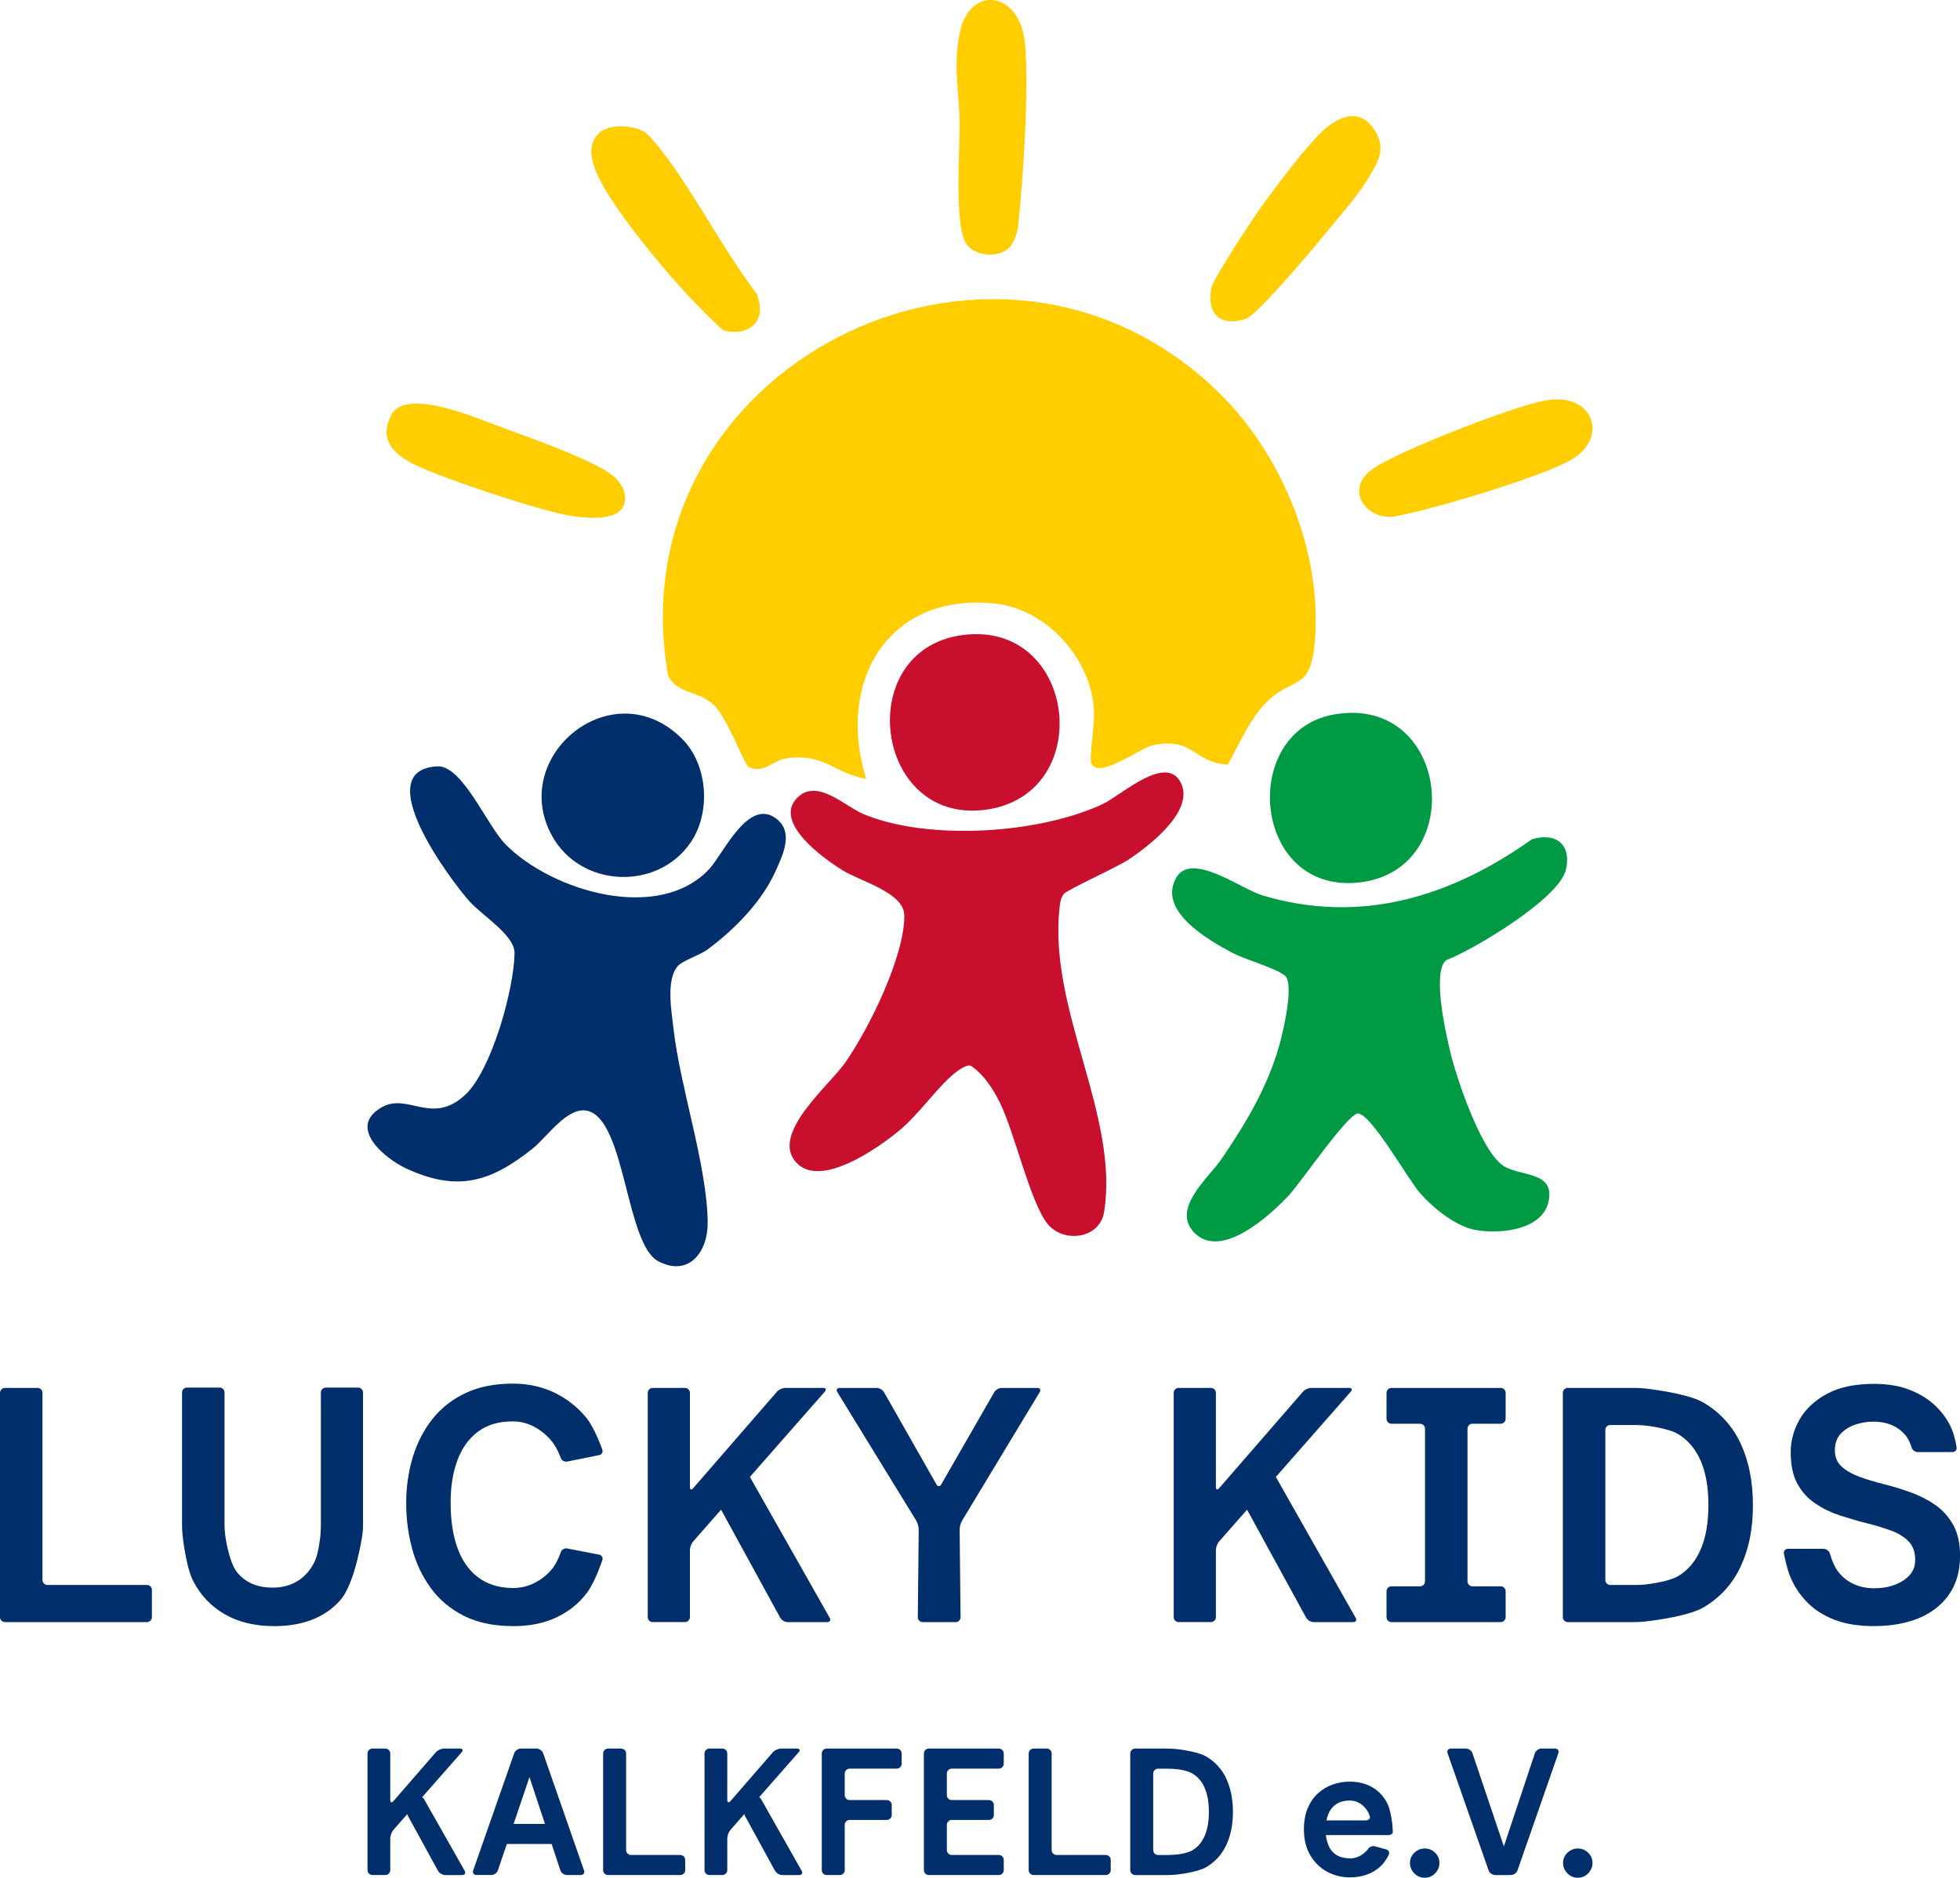 <?xml version="1.0" encoding="UTF-8"?> <svg xmlns="http://www.w3.org/2000/svg" id="Ebene_2" data-name="Ebene 2" viewBox="0 0 800 766.62"><defs><style> .cls-1 { fill: #009a44; } .cls-2 { fill: #c8102e; } .cls-3 { fill: #002f6c; } .cls-4 { fill: #ffcd00; } </style></defs><g id="Ebene_1-2" data-name="Ebene 1"><g><g><g><path class="cls-2" d="M434.26,364.93c-1.43,1.73-1.59,3.79-1.82,5.91-4.48,41.63,24.44,84.64,18.23,123.87-1.79,11.29-16.73,12.87-23.1,4.95-7.13-8.88-13.39-37.26-19.48-49.52-2.87-5.77-6.44-11.33-11.84-15.05-2.35-.6-6.65,3-8.37,4.58-6.95,6.41-13.25,15.6-20.96,21.99-8.53,7.07-32.41,23.97-42.17,12.68-10.08-11.66,13.58-31.08,20.12-40.36,9.68-13.73,24.45-43.69,24.23-60.33-.12-9.26-17.85-13.77-25.27-18.38s-28.39-19.43-18.48-29.52c8.14-8.29,19.58,3.54,27.23,6.68,26.63,10.96,71.79,7.99,97.71-4.26,7.27-3.43,25.91-20.84,31.79-8.37,5.43,11.52-13.24,25.7-21.61,31.23-4.85,3.2-24.78,12.16-26.22,13.9Z"></path><path class="cls-2" d="M392.67,259.3c46.92-6.46,55.31,65.38,9.38,71.32-45.33,5.86-54.13-65.16-9.38-71.32Z"></path></g><g><path class="cls-1" d="M526.2,487.87c-7.54,8.11-27.78,26.79-38.79,15.33-9.4-9.78,5.88-22.34,10.98-29.76,9.94-14.48,18.95-29.55,23.77-46.64,1.42-5.02,6.33-25.28,2.23-28.55-3.9-3.11-15.86-6.33-21.36-9.24-9.91-5.25-30.93-17.25-22.79-30.9,6.22-10.42,26.51,4.88,34.99,7.43,40.13,12.04,77.05.6,110.05-22.91,9.85-2.92,16.23,2.18,13.87,12.45-2.69,11.7-37.32,32.51-48.95,36.95-5.74,4.98-.05,29.96,1.78,37.57,2.67,11.09,12.4,39.83,21.4,46.19,6.64,4.69,21.15,2.06,18.75,14.42-2.34,12.04-19.73,13.68-29.67,11.99-8.2-1.4-17.48-9-22.88-15.14-4.86-5.52-20-32.46-25.33-32.46-4.09,0-23.33,28.17-28.05,33.25Z"></path><path class="cls-1" d="M544.72,291.65c46.87-7.96,54.6,62.87,10.81,68.54-44.45,5.76-50.29-61.84-10.81-68.54Z"></path></g><g><path class="cls-3" d="M276.54,394.51c-4.74,5.63-2.45,18.37-1.64,25.47,2.8,24.43,13.71,55.79,13.95,79.1.12,11.96-7.62,22.42-20.17,15.84-13.27-6.96-13.37-57.66-28.84-61.4-8.14-1.97-16.51,10.61-22.19,15.19-17.24,13.89-30.97,18.06-51.89,8.32-8.49-3.96-24.4-16.82-9.87-25.01,10.62-5.99,20.3,7.51,33.84-4.89,10.93-10.02,20.11-43.43,20.29-58.02.09-7.26-13.1-15.23-18.34-21.07-7.82-8.72-41.44-53.68-13.2-55.17,10.27-.54,20.26,24.22,27.96,31.96,18.94,19.06,62.54,32.06,83.1,9.9,5.72-6.16,15.95-29.38,27.41-20.43,6.99,5.46,2.73,14.36-.18,20.9-5.75,12.94-16.81,24.13-28.05,32.5-2.99,2.22-10.17,4.44-12.18,6.82Z"></path><path class="cls-3" d="M278.44,301.67c10.55,10.58,11.86,30.19,3.33,42.46-13.67,19.66-44.7,18.24-56.39-2.78-18.14-32.61,24.83-68,53.06-39.68Z"></path></g><g><path class="cls-4" d="M496.68,159.49c26.4,25.38,43.28,66.07,39.94,102.93-1.79,19.78-8.5,13.65-19.19,23.76-7.02,6.64-11.62,17.63-16.26,25.96-13.75-.52-14.09-11.65-31.04-7.78-4.99,1.14-25.56,16.67-24.95,4.76.61-11.83,3.27-19.15-1.22-31.45-5.77-15.81-20.7-29.42-37.75-31.25-43.99-4.73-65.02,32.26-52.64,71.64-13.28-2.48-17.42-10.88-33-8.36-5.04.82-9.19,6.35-14.89,3.47-2.03-1.03-8.79-20.39-14.55-25.6-6.23-5.63-15.02-4.37-18.45-11.83-21.99-125.54,132.63-204.09,224-116.25Z"></path><path class="cls-4" d="M412.27,100.76c-4.8,5.24-15.71,3.84-18.53-2.41-4.07-9.06-1.94-37.16-2.09-48.61-.16-12.62-2.7-22.93.09-36.41,4.07-19.66,24.5-16.99,26.59,4.09,1.77,17.75-.72,56.19-2.76,74.65-.29,2.6-1.58,6.8-3.3,8.68Z"></path><path class="cls-4" d="M262.96,53.84c2.55,1.58,7.52,8.15,9.52,10.88,12.85,17.55,23.13,37.76,36.35,55.18,4.34,10.79-2.38,17.52-13.4,15.06-.83-.19-10.72-10.25-12.29-11.89-10.85-11.27-31.88-36.47-38.55-50.17-2.88-5.92-5.66-13.92.44-19,4.12-3.44,13.66-2.7,17.94-.06Z"></path><path class="cls-4" d="M630.62,163.51c20.03-3.6,25.84,15.06,11.22,23.89-11.87,7.17-57.93,20.87-72.47,23.41-11.22,1.96-21.04-10.78-9.26-19.23,10.33-7.41,57.82-25.78,70.5-28.06Z"></path><path class="cls-4" d="M558.64,72.52c-4.22,7.22-13.62,17.81-19.25,24.75-4.26,5.26-26.46,31.45-30.82,32.87-10.72,3.49-16.14-2.12-14.1-12.69.71-3.65,16.36-27.35,19.69-32.08,5.42-7.7,20.72-28.13,27.41-33.39,6.97-5.49,14.35-7.14,19.65,1.42,4.58,7.4,1.34,12.43-2.58,19.13Z"></path><path class="cls-4" d="M159.81,169.29c6.06-11.47,36.35,2.08,46.13,5.62,11.17,4.04,33.19,11.93,42.5,18.05,4.19,2.76,7.86,7.46,6.32,12.83-2.03,7.1-15.35,5.78-21.24,4.91-12.09-1.78-52.33-15.25-63.74-20.75-8.98-4.32-15.45-10.28-9.96-20.67Z"></path></g></g><g><g><path class="cls-3" d="M2,662.24c-1.1,0-2-.9-2-2v-91.6c0-1.1.9-2,2-2h13.34c1.1,0,2,.9,2,2v76.44c0,1.1.9,2,2,2h40.66c1.1,0,2,.9,2,2v11.16c0,1.1-.9,2-2,2H2Z"></path><path class="cls-3" d="M111.85,663.88c-7.74,0-14.41-1.59-20.01-4.78-5.6-3.19-9.92-7.72-12.97-13.59-3.05-5.87-4.37-18.84-4.37-18.84-.11-1.09-.2-2.89-.2-3.99v-54.18c0-1.1.9-2,2-2h13.34c1.1,0,2,.9,2,2v54.18c0,1.1.12,2.89.26,3.98,0,0,1.43,10.92,4.79,15.16,3.37,4.23,8.24,6.35,14.61,6.35,4,0,7.49-.96,10.45-2.87,2.96-1.91,5.23-4.62,6.83-8.12,1.59-3.5,2.21-10.5,2.21-10.5.1-1.1.18-2.89.18-3.99v-54.18c0-1.1.9-2,2-2h13.21c1.1,0,2,.9,2,2v54.18c0,1.1-.13,2.89-.28,3.98,0,0-2.83,19.69-9.07,26.7-6.24,7.01-15.23,10.52-26.97,10.52Z"></path><path class="cls-3" d="M209.49,663.88c-7.92,0-14.66-1.41-20.21-4.23-5.55-2.82-10.06-6.62-13.52-11.4-3.46-4.78-5.99-10.15-7.58-16.11-1.59-5.96-2.39-12.09-2.39-18.37,0-6.64.89-12.91,2.66-18.78,1.78-5.87,4.44-11.06,7.99-15.57,3.55-4.51,8.06-8.06,13.52-10.65,5.46-2.59,11.93-3.89,19.39-3.89,6.19,0,11.83,1.23,16.93,3.69,5.1,2.46,9.42,5.85,12.97,10.17,3.55,4.33,6.58,13.06,6.58,13.06.36,1.04-.23,2.07-1.31,2.28l-13.01,2.62c-1.08.22-2.26-.45-2.63-1.49,0,0-1.44-4.03-3.49-6.58-2.05-2.55-4.46-4.57-7.24-6.08-2.78-1.5-5.76-2.25-8.95-2.25-5.65,0-10.33,1.39-14.07,4.17-3.73,2.78-6.53,6.65-8.4,11.61-1.87,4.96-2.8,10.77-2.8,17.41,0,7.29.96,13.52,2.87,18.71,1.91,5.19,4.78,9.17,8.6,11.95,3.82,2.78,8.51,4.17,14.07,4.17,3.09,0,6.03-.7,8.81-2.12,2.78-1.41,5.17-3.35,7.17-5.8s3.45-6.71,3.45-6.71c.35-1.04,1.53-1.72,2.61-1.51l13.01,2.52c1.08.21,1.68,1.23,1.33,2.28,0,0-2.87,8.62-6.06,12.99-3.19,4.37-7.33,7.78-12.43,10.24-5.1,2.46-11.06,3.69-17.89,3.69Z"></path><path class="cls-3" d="M266.39,662.24c-1.1,0-2-.9-2-2v-91.6c0-1.1.9-2,2-2h13.21c1.1,0,2,.9,2,2v38.47c0,1.1.59,1.32,1.31.49l34.25-39.45c.72-.83,2.21-1.51,3.31-1.51h15.53c1.1,0,1.41.68.68,1.5l-53.76,61.18c-.73.83-1.32,2.4-1.32,3.5v27.41c0,1.1-.9,2-2,2h-13.21ZM321.43,662.24c-1.1,0-2.43-.79-2.96-1.75l-24.3-44.43c-.53-.97-.34-2.41.41-3.21l9.28-9.92c.75-.8,1.81-.68,2.35.28l32.44,57.29c.54.96.09,1.74-1.01,1.74h-16.21Z"></path><path class="cls-3" d="M376.6,662.24c-1.1,0-1.99-.9-1.98-2l.37-35.74c.01-1.1-.45-2.77-1.03-3.7l-32.19-52.45c-.58-.94-.15-1.7.95-1.7h15.12c1.1,0,2.44.78,2.99,1.74l21.38,37.63c.54.96,1.44.96,1.98,0l21.63-37.64c.55-.95,1.9-1.73,3-1.73h14.57c1.1,0,1.53.77.97,1.71l-31.66,52.43c-.57.94-1.02,2.61-1.01,3.71l.37,35.74c.01,1.1-.88,2-1.98,2h-13.48Z"></path><path class="cls-3" d="M481.07,662.24c-1.1,0-2-.9-2-2v-91.6c0-1.1.9-2,2-2h13.21c1.1,0,2,.9,2,2v38.47c0,1.1.59,1.32,1.31.49l34.25-39.45c.72-.83,2.21-1.51,3.31-1.51h15.53c1.1,0,1.41.68.68,1.5l-53.76,61.18c-.73.83-1.32,2.4-1.32,3.5v27.41c0,1.1-.9,2-2,2h-13.21ZM536.11,662.24c-1.1,0-2.43-.79-2.96-1.75l-24.3-44.43c-.53-.97-.34-2.41.41-3.21l9.28-9.92c.75-.8,1.81-.68,2.35.28l32.44,57.29c.54.96.09,1.74-1.01,1.74h-16.21Z"></path><path class="cls-3" d="M567.93,662.24c-1.1,0-2-.9-2-2v-10.61c0-1.1.9-2,2-2h11.71c1.1,0,2-.9,2-2v-62.37c0-1.1-.9-2-2-2h-11.71c-1.1,0-2-.9-2-2v-10.61c0-1.1.9-2,2-2h44.62c1.1,0,2,.9,2,2v10.61c0,1.1-.9,2-2,2h-11.57c-1.1,0-2,.9-2,2v62.37c0,1.1.9,2,2,2h11.57c1.1,0,2,.9,2,2v10.61c0,1.1-.9,2-2,2h-44.62Z"></path><path class="cls-3" d="M639.9,662.24c-1.1,0-2-.9-2-2v-91.6c0-1.1.9-2,2-2h27.41c1.1,0,2.9.09,3.99.21,0,0,17.24,1.8,24.03,5.8,6.78,4.01,11.83,9.58,15.16,16.73,3.32,7.15,4.99,15.55,4.99,25.2s-1.66,17.78-4.99,24.92c-3.32,7.15-8.38,12.72-15.16,16.73-6.78,4.01-24.03,5.8-24.03,5.8-1.09.11-2.89.21-3.99.21h-27.41ZM655.24,645.09c0,1.1.9,2,2,2h10.48c1.1,0,2.89-.1,3.99-.21,0,0,9.19-.99,13.24-3.41,4.05-2.41,7.12-6.05,9.22-10.93,2.09-4.87,3.14-10.9,3.14-18.1s-1.05-13.2-3.14-18.03c-2.1-4.82-5.17-8.47-9.22-10.93-4.05-2.46-13.24-3.47-13.24-3.47-1.09-.12-2.89-.22-3.99-.22h-10.48c-1.1,0-2,.9-2,2v61.28Z"></path><path class="cls-3" d="M764.9,663.88c-6.37,0-11.81-.89-16.32-2.66-4.51-1.78-8.22-4.19-11.13-7.24-2.92-3.05-5.15-6.44-6.69-10.17-1.55-3.73-2.63-9.51-2.63-9.51-.2-1.08.53-1.97,1.63-1.97h14.57c1.1,0,2.25.87,2.55,1.92,0,0,1.27,4.47,3,6.89,1.73,2.41,3.89,4.23,6.49,5.46,2.6,1.23,5.44,1.84,8.54,1.84s6.03-.48,8.54-1.44c2.5-.95,4.51-2.27,6.01-3.96,1.5-1.68,2.25-3.76,2.25-6.21,0-3.19-.91-5.71-2.73-7.58-1.82-1.86-4.26-3.34-7.31-4.44-3.05-1.09-6.37-2.09-9.97-3-3.6-.91-7.19-1.96-10.79-3.14-3.6-1.18-6.92-2.8-9.97-4.85-3.05-2.05-5.49-4.73-7.31-8.06-1.82-3.32-2.73-7.62-2.73-12.91,0-4.64,1.21-9.08,3.62-13.32,2.41-4.23,6.12-7.72,11.13-10.45,5.01-2.73,11.42-4.1,19.26-4.1,5.74,0,10.72.87,14.95,2.6,4.23,1.73,7.74,3.98,10.52,6.76,2.78,2.78,4.85,5.78,6.21,9.01,1.37,3.23,2.02,7.51,2.02,7.51.17,1.09-.6,1.98-1.7,1.98h-14.16c-1.1,0-2.24-.87-2.53-1.93,0,0-.7-2.55-2.07-4.42-1.37-1.86-3.19-3.35-5.46-4.44-2.28-1.09-5.01-1.64-8.19-1.64-2.37,0-4.73.39-7.1,1.16-2.37.77-4.37,2-6.01,3.69-1.64,1.69-2.46,3.98-2.46,6.9,0,2.73.93,4.94,2.8,6.62,1.86,1.69,4.3,3.07,7.31,4.17,3,1.09,6.33,2.1,9.97,3,3.64.91,7.28,2.03,10.93,3.35,3.64,1.32,6.97,3.03,9.97,5.12,3,2.1,5.44,4.8,7.31,8.13,1.86,3.32,2.8,7.53,2.8,12.63,0,6.19-1.48,11.43-4.44,15.71-2.96,4.28-7.06,7.51-12.29,9.7-5.24,2.19-11.36,3.28-18.37,3.28Z"></path></g><g><path class="cls-3" d="M152,765.51c-1.1,0-2-.9-2-2v-47.63c0-1.1.9-2,2-2h5.29c1.1,0,2,.9,2,2v18.94c0,1.1.59,1.32,1.31.49l17.29-19.92c.72-.83,2.21-1.51,3.31-1.51h6.55c1.1,0,1.41.68.68,1.5l-27.82,31.66c-.73.83-1.32,2.4-1.32,3.5v12.96c0,1.1-.9,2-2,2h-5.29ZM181.72,765.51c-1.1,0-2.43-.79-2.96-1.75l-12.24-22.38c-.53-.97-.34-2.41.41-3.21l3.76-4.01c.75-.8,1.81-.68,2.35.28l16.62,29.34c.54.96.09,1.74-1.01,1.74h-6.92Z"></path><path class="cls-3" d="M194.48,765.51c-1.1,0-1.7-.85-1.34-1.89l16.75-47.86c.36-1.04,1.56-1.89,2.66-1.89h5.51c1.1,0,1.71.85,1.36,1.89l-16.2,47.84c-.35,1.04-1.54,1.89-2.64,1.89h-6.11ZM206.14,752.83c-1.1,0-2-.9-2-2v-4.19c0-1.1.9-2,2-2h19.75c1.1,0,2,.9,2,2v4.19c0,1.1-.9,2-2,2h-19.75ZM231.36,765.51c-1.1,0-2.28-.85-2.63-1.9l-15.85-47.83c-.35-1.04.27-1.9,1.37-1.9h4.78c1.1,0,2.3.85,2.66,1.89l16.68,47.85c.36,1.04-.24,1.89-1.34,1.89h-5.66Z"></path><path class="cls-3" d="M248.18,765.51c-1.1,0-2-.9-2-2v-47.63c0-1.1.9-2,2-2h5.37c1.1,0,2,.9,2,2v39.44c0,1.1.9,2,2,2h20.12c1.1,0,2,.9,2,2v4.19c0,1.1-.9,2-2,2h-29.49Z"></path><path class="cls-3" d="M289.56,765.51c-1.1,0-2-.9-2-2v-47.63c0-1.1.9-2,2-2h5.29c1.1,0,2,.9,2,2v18.94c0,1.1.59,1.32,1.31.49l17.29-19.92c.72-.83,2.21-1.51,3.31-1.51h6.55c1.1,0,1.41.68.68,1.5l-27.82,31.66c-.73.83-1.32,2.4-1.32,3.5v12.96c0,1.1-.9,2-2,2h-5.29ZM319.28,765.51c-1.1,0-2.43-.79-2.96-1.75l-12.24-22.38c-.53-.97-.34-2.41.41-3.21l3.76-4.01c.75-.8,1.81-.68,2.35.28l16.61,29.34c.54.96.09,1.74-1.01,1.74h-6.92Z"></path><path class="cls-3" d="M337.42,765.51c-1.1,0-2-.9-2-2v-47.63c0-1.1.9-2,2-2h28.6c1.1,0,2,.9,2,2v4.19c0,1.1-.9,2-2,2h-19.23c-1.1,0-2,.9-2,2v8.83c0,1.1.9,2,2,2h15.18c1.1,0,2,.9,2,2v4.11c0,1.1-.9,2-2,2h-15.18c-1.1,0-2,.9-2,2v18.5c0,1.1-.9,2-2,2h-5.37Z"></path><path class="cls-3" d="M379.1,765.51c-1.1,0-2-.9-2-2v-47.63c0-1.1.9-2,2-2h28.6c1.1,0,2,.9,2,2v4.19c0,1.1-.9,2-2,2h-19.23c-1.1,0-2,.9-2,2v8.83c0,1.1.9,2,2,2h15.18c1.1,0,2,.9,2,2v4.11c0,1.1-.9,2-2,2h-15.18c-1.1,0-2,.9-2,2v10.31c0,1.1.9,2,2,2h19.23c1.1,0,2,.9,2,2v4.19c0,1.1-.9,2-2,2h-28.6Z"></path><path class="cls-3" d="M421.87,765.51c-1.1,0-2-.9-2-2v-47.63c0-1.1.9-2,2-2h5.37c1.1,0,2,.9,2,2v39.44c0,1.1.9,2,2,2h20.12c1.1,0,2,.9,2,2v4.19c0,1.1-.9,2-2,2h-29.49Z"></path><path class="cls-3" d="M463.33,765.51c-1.1,0-2-.9-2-2v-47.63c0-1.1.9-2,2-2h12.97c1.1,0,2.9.09,3.99.21,0,0,8.4.87,12.06,3.04,3.66,2.16,6.39,5.18,8.19,9.04,1.79,3.86,2.69,8.4,2.69,13.61s-.9,9.6-2.69,13.46c-1.8,3.86-4.52,6.87-8.19,9.04-3.66,2.16-12.06,3.04-12.06,3.04-1.09.11-2.89.21-3.99.21h-12.97ZM470.69,755.33c0,1.1.9,2,2,2h3.82c1.1,0,2.89-.1,3.99-.21,0,0,4.05-.44,6.24-1.74,2.19-1.3,3.85-3.27,4.98-5.9,1.13-2.63,1.7-5.89,1.7-9.77s-.57-7.13-1.7-9.74c-1.13-2.61-2.79-4.57-4.98-5.9-2.19-1.33-6.24-1.77-6.24-1.77-1.09-.12-2.89-.22-3.99-.22h-3.82c-1.1,0-2,.9-2,2v31.26Z"></path><path class="cls-3" d="M551.02,766.47c-3.34,0-6.44-.76-9.29-2.29-2.85-1.52-5.15-3.76-6.9-6.71-1.75-2.95-2.62-6.49-2.62-10.62,0-3.25.5-6.09,1.51-8.52,1.01-2.43,2.38-4.46,4.13-6.08,1.74-1.62,3.74-2.84,5.97-3.65s4.58-1.22,7.04-1.22c3.49,0,6.55.75,9.18,2.25,2.63,1.5,4.7,3.7,6.2,6.6,1.5,2.9,2.06,8.7,2.06,8.7.11,1.09.19,2.51.19,3.13s-.9,1.14-2,1.14h-25.13c-1.1,0-2.01-.9-2.02-2l-.02-1.98c-.01-1.1.88-2,1.98-2h16.06c1.1,0,1.92-.67,1.83-1.49l-.34-.91c-.34-.91-.87-1.79-1.59-2.66-.71-.86-1.6-1.58-2.66-2.18-1.06-.59-2.27-.88-3.65-.88-2.26,0-4.12.49-5.57,1.48-1.45.98-2.53,2.36-3.24,4.13-.71,1.77-1.07,3.84-1.07,6.2s.33,4.29,1,6.09c.66,1.8,1.74,3.2,3.24,4.2,1.5,1.01,3.48,1.51,5.94,1.51.98,0,2-.22,3.06-.66,1.06-.44,2.03-1.07,2.91-1.88.88-.81,1.06-1.14,1.06-1.14.51-.97,1.8-1.54,2.86-1.25l4.62,1.25c1.06.29,1.53,1.33,1.04,2.31,0,0-1.35,2.71-3.02,4.33-1.67,1.62-3.59,2.83-5.75,3.61-2.16.79-4.5,1.18-7.01,1.18Z"></path><path class="cls-3" d="M581.55,766.62c-1.67,0-3.1-.6-4.28-1.81-1.18-1.2-1.77-2.62-1.77-4.24s.6-3.01,1.81-4.17c1.21-1.15,2.62-1.73,4.24-1.73s3.02.58,4.2,1.73c1.18,1.16,1.77,2.55,1.77,4.17s-.59,3.04-1.77,4.24c-1.18,1.21-2.58,1.81-4.2,1.81Z"></path><path class="cls-3" d="M590.84,715.77c-.36-1.04.24-1.89,1.34-1.89h6.18c1.1,0,2.29.85,2.64,1.9l16.13,47.84c.35,1.04-.26,1.9-1.36,1.9h-5.51c-1.1,0-2.3-.85-2.66-1.89l-16.75-47.86ZM626.5,715.78c.35-1.04,1.53-1.9,2.63-1.9h5.59c1.1,0,1.7.85,1.34,1.89l-16.68,47.85c-.36,1.04-1.56,1.89-2.66,1.89h-4.78c-1.1,0-1.72-.85-1.37-1.9l15.92-47.84Z"></path><path class="cls-3" d="M644.03,766.62c-1.67,0-3.1-.6-4.28-1.81-1.18-1.2-1.77-2.62-1.77-4.24s.6-3.01,1.81-4.17c1.21-1.15,2.62-1.73,4.24-1.73s3.02.58,4.2,1.73c1.18,1.16,1.77,2.55,1.77,4.17s-.59,3.04-1.77,4.24c-1.18,1.21-2.58,1.81-4.2,1.81Z"></path></g></g></g></g></svg> 
